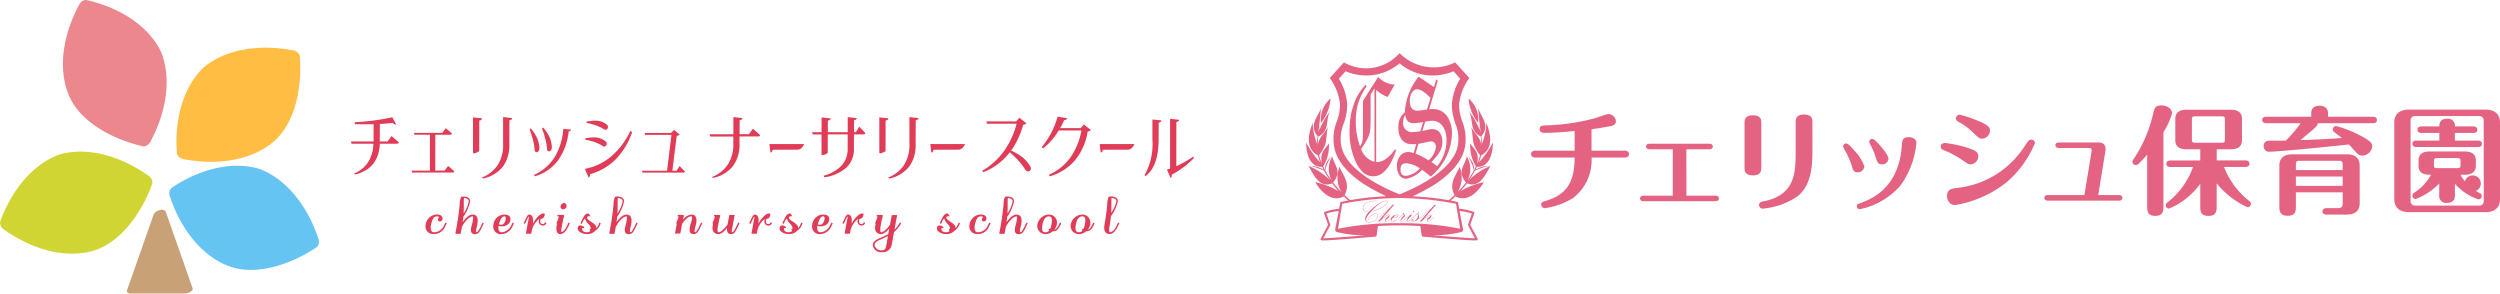 <svg xmlns="http://www.w3.org/2000/svg" width="258.4" height="30.34"><g id="logo" transform="translate(-100 -31.999)"><g id="logo-2" data-name="logo" transform="translate(100 31.999)"><path id="パス_7" data-name="パス 7" d="M21.4,5.289a.315.315,0,0,0-.012-.035C19.959,2.41,16.784.687,13.758.011c-.331-.074-.637.217-.782.484-1.493,2.757-2.3,6.331-1.081,9.311,1.187,2.9,4.77,4.665,7.669,5.311.329.074.637-.217.781-.484,1.494-2.756,2.3-6.33,1.079-9.311a.289.289,0,0,0-.021-.035" transform="translate(-4.796 0)" fill="#ec878d"/><path id="パス_8" data-name="パス 8" d="M6.215,27.508a.243.243,0,0,0-.036.006c-3,1.07-5.106,4.007-6.151,6.926a.8.8,0,0,0,.384.836c2.55,1.824,6,3.066,9.1,2.228,3.03-.817,5.223-4.154,6.224-6.95a.8.8,0,0,0-.383-.835c-2.55-1.825-6-3.065-9.1-2.227a.209.209,0,0,0-.036.016" transform="translate(0 -11.552)" fill="#d0d534"/><path id="パス_9" data-name="パス 9" d="M34.495,10.609a.188.188,0,0,0-.029.02c-2.287,2.218-2.986,5.762-2.727,8.853.028.336.4.542.7.6,3.075.6,6.726.3,9.209-1.747,2.418-2,3.031-5.943,2.783-8.9-.028-.337-.4-.544-.7-.6-3.076-.6-6.727-.306-9.209,1.745a.219.219,0,0,0-.026.031" transform="translate(-13.446 -3.63)" fill="#ffbd43"/><path id="パス_10" data-name="パス 10" d="M39.742,30.1a.169.169,0,0,0-.034-.017c-3.052-.911-6.485.214-9.054,1.951a.8.8,0,0,0-.184.9c.978,2.979,3.023,6.017,6.025,7.178,2.927,1.132,6.667-.263,9.128-1.926a.8.8,0,0,0,.185-.9c-.98-2.979-3.025-6.017-6.027-7.178a.165.165,0,0,0-.039-.008" transform="translate(-12.904 -12.626)" fill="#65c4f2"/><path id="パス_11" data-name="パス 11" d="M29.563,45.748q-1.374-3.917-2.751-7.836c-.181-.519-1.134-.145-1.268.237l-2.751,7.836a.183.183,0,0,0,.044.213c.04.071.149.12.357.12h5.5c.239,0,1.011-.165.868-.57" transform="translate(-9.665 -15.978)" fill="#c8a176"/><path id="パス_12" data-name="パス 12" d="M67.645,23.363c-.109-.094-.212-.18-.3-.256l-.139-.114,0,0-.416.56h-.8l.008-1.812c.463-.025.907-.062,1.317-.111a.517.517,0,0,0,.222.15.3.3,0,0,0,.15.007h0l-.4-.741v0h0a22.76,22.76,0,0,1-3.869.511h0l-.017.2v0h0c.4.012.783.018,1.151.018.272,0,.541,0,.8-.01v1.788H63.015l.063.231v0h2.257a3.744,3.744,0,0,1-.546,1.9,3.147,3.147,0,0,1-1.45,1.175h0l.088.1v0h0A3.28,3.28,0,0,0,65.3,25.881a3.475,3.475,0,0,0,.687-2.1h1.766a.262.262,0,0,0,.139-.031.181.181,0,0,0,.075-.1v0h0c-.1-.092-.2-.187-.321-.291m-3.586-1.6-.2,0,.2,0" transform="translate(-26.738 -8.928)" fill="#e03b57"/><path id="パス_13" data-name="パス 13" d="M78.045,27.228c-.1-.086-.183-.158-.256-.216s-.113-.089-.117-.094l0,0-.354.473h-.973l.008-3.706H77.9a.217.217,0,0,0,.116-.028.2.2,0,0,0,.067-.076v0h0c-.082-.081-.172-.163-.276-.252l-.259-.216c-.081-.065-.114-.093-.119-.1l0,0-.353.481H74.136l.056.194h1.6v3.706H73.9l.049.2v0h4.185a.224.224,0,0,0,.123-.028.139.139,0,0,0,.06-.085h0c-.078-.072-.171-.158-.271-.248" transform="translate(-31.356 -9.762)" fill="#e03b57"/><path id="パス_14" data-name="パス 14" d="M88.712,21.015v2.81a3.837,3.837,0,0,1-.539,2.119,3.5,3.5,0,0,1-1.653,1.324h0l.089.105h0a3.54,3.54,0,0,0,2.064-1.215,3.726,3.726,0,0,0,.682-2.341l.008-2.475a.412.412,0,0,0,.22-.083.22.22,0,0,0,.072-.139v0l-.939-.1Z" transform="translate(-36.71 -8.917)" fill="#e03b57"/><path id="パス_15" data-name="パス 15" d="M85.863,21.172l-.938-.1h0V24.7a.083.083,0,0,0,.04.075s.01,0,.016.005a.1.1,0,0,0,.043.014,1.386,1.386,0,0,0,.542-.229l.008-3.167a.412.412,0,0,0,.219-.083.206.206,0,0,0,.071-.139Zm-.93,3.542a.083.083,0,0,0,.027.054.081.081,0,0,1-.027-.054m.063.064a.182.182,0,0,0,.063,0,.342.342,0,0,1-.037.006c-.011,0-.017-.006-.026-.008m.429-.144-.061.033.061-.033m-.183.09a1.035,1.035,0,0,1-.133.048.927.927,0,0,0,.133-.048" transform="translate(-36.034 -8.94)" fill="#e03b57"/><path id="パス_16" data-name="パス 16" d="M98.889,23.119v0a6.469,6.469,0,0,1-.91,2.958,4.834,4.834,0,0,1-2.131,1.813l0,0,.12.136h0A4.621,4.621,0,0,0,98.338,26.4a6.267,6.267,0,0,0,1.105-3,.343.343,0,0,0,.185-.075.206.206,0,0,0,.06-.115v0l-.8-.086Z" transform="translate(-40.668 -9.809)" fill="#e03b57"/><path id="パス_17" data-name="パス 17" d="M95.7,25.471c.009.006.017,0,.025.01a.171.171,0,0,0,.059.023c.006,0,.012.006.017.006a.134.134,0,0,0,.043-.006.326.326,0,0,0,.21-.195.89.89,0,0,0,.036-.406,3.381,3.381,0,0,0-.212-.83,4.085,4.085,0,0,0-.686-1.035l0,0-.112.1h0v0a9.7,9.7,0,0,1,.385,1.226,5.111,5.111,0,0,1,.142.928.285.285,0,0,0,.1.182" transform="translate(-40.345 -9.774)" fill="#e03b57"/><path id="パス_18" data-name="パス 18" d="M97.693,24.224a5.213,5.213,0,0,1,.142.927.275.275,0,0,0,.1.182c.012.009.024.008.035.014a.183.183,0,0,0,.044.017s.009,0,.012,0a.1.1,0,0,0,.048-.012.292.292,0,0,0,.214-.187.928.928,0,0,0,.031-.406,3.258,3.258,0,0,0-.212-.83A4.1,4.1,0,0,0,97.43,22.9l0,0-.119.1,0,0v0a9.731,9.731,0,0,1,.386,1.226" transform="translate(-41.289 -9.716)" fill="#e03b57"/><path id="パス_19" data-name="パス 19" d="M106.428,22.214a3.08,3.08,0,0,1,.711.37.324.324,0,0,0,.094.019h.005a.124.124,0,0,0,.016,0,.227.227,0,0,0,.072-.012.262.262,0,0,0,.14-.116.317.317,0,0,0,.023-.281.547.547,0,0,0-.26-.241,1.909,1.909,0,0,0-.708-.272c-.029-.005-.07,0-.1-.008-.052-.006-.1-.012-.163-.013-.024,0-.04,0-.064,0s-.084.006-.124.007-.085,0-.129.007c-.078.005-.157.012-.243.022l-.07.01c-.1.014-.2.025-.317.045h0l-.024.144v0h0a6.814,6.814,0,0,1,1.143.314m-.238-.549h0" transform="translate(-44.673 -9.19)" fill="#e03b57"/><path id="パス_20" data-name="パス 20" d="M109.714,23.485v0a8.03,8.03,0,0,1-2,2.657A5.911,5.911,0,0,1,105,27.419h0l.4.915,0,0,0,0a.337.337,0,0,0,.1-.131.434.434,0,0,0,.024-.231,6.031,6.031,0,0,0,2.651-1.526,7.492,7.492,0,0,0,1.714-2.816h0l-.175-.143Z" transform="translate(-44.55 -9.965)" fill="#e03b57"/><path id="パス_21" data-name="パス 21" d="M106.21,25.219a3.1,3.1,0,0,1,.712.37.338.338,0,0,0,.094.02h0c.005,0,.011,0,.016,0a.233.233,0,0,0,.073-.012.264.264,0,0,0,.139-.116.316.316,0,0,0,.023-.282.547.547,0,0,0-.26-.241,1.922,1.922,0,0,0-.708-.271c-.029-.006-.07,0-.1-.009-.051-.005-.1-.011-.163-.012-.023,0-.04-.005-.064-.005s-.084.006-.124.007l-.129.007c-.078.006-.157.012-.243.023-.022,0-.047.006-.069.01-.1.013-.2.025-.318.045h0l-.024.143v0h0a6.782,6.782,0,0,1,1.143.314m-.238-.549h0" transform="translate(-44.58 -10.465)" fill="#e03b57"/><path id="パス_22" data-name="パス 22" d="M119.245,27.151l-.086-.083-.016-.015,0,0-.306.481H118.4l.455-3.606h.006a.6.6,0,0,0,.189-.055.451.451,0,0,0,.112-.071l0,0-.584-.489,0,0-.314.315h-2.732l.055.2v0h2.72l-.454,3.707H115.26l.057.192v0h4.232a.193.193,0,0,0,.1-.025.12.12,0,0,0,.056-.082c-.067-.072-.143-.15-.24-.248-.075-.077-.149-.149-.224-.22" transform="translate(-48.906 -9.89)" fill="#e03b57"/><path id="パス_23" data-name="パス 23" d="M132.314,22.6c-.108-.092-.211-.178-.3-.255s-.133-.109-.137-.114l0,0-.417.56H130.5l.008-1.45a.416.416,0,0,0,.219-.083.214.214,0,0,0,.071-.139v0l-.938-.1h0v1.778H127.4l.063.231v0h2.391v.737a3.834,3.834,0,0,1-.541,2.118,3.49,3.49,0,0,1-1.652,1.324l0,0,.087.1,0,0h0a3.541,3.541,0,0,0,2.064-1.216,3.725,3.725,0,0,0,.683-2.341v-.729h1.924a.273.273,0,0,0,.139-.031.187.187,0,0,0,.075-.1h0l0,0c-.094-.089-.2-.184-.321-.291" transform="translate(-54.058 -8.917)" fill="#e03b57"/><path id="パス_24" data-name="パス 24" d="M138.255,26.74v0h0a.216.216,0,0,0,.14-.071.432.432,0,0,0,.082-.219l2.569-.008c.288,0,.524-.2.7-.576l0,0h-3.6Z" transform="translate(-58.62 -10.974)" fill="#e03b57"/><path id="パス_25" data-name="パス 25" d="M150.784,22.124l-.118-.11,0,0-.337.56h-.194v-1.23a.412.412,0,0,0,.219-.083.212.212,0,0,0,.071-.139v0l-.939-.1h0v1.557h-2.055v-1.2a.4.4,0,0,0,.219-.083.212.212,0,0,0,.072-.139v0l-.938-.1h0v1.526H145.8l.064.231v0h.912v2.058a.092.092,0,0,0,.025.07s.012,0,.015.005a.092.092,0,0,0,.015,0,.1.1,0,0,0,.044.014,1.385,1.385,0,0,0,.543-.228l.007-1.924h2.055V24.3a2.5,2.5,0,0,1-.624,1.724,3.927,3.927,0,0,1-1.874,1.056h0l.1.161h0a4.3,4.3,0,0,0,2.287-1.021,2.624,2.624,0,0,0,.758-1.962V22.805h1a.187.187,0,0,0,.115-.032.155.155,0,0,0,.059-.1c-.077-.087-.164-.182-.267-.291s-.176-.187-.244-.26m-3.978,2.806a.087.087,0,0,1-.017-.05.077.077,0,0,0,.026.052s-.007,0-.009,0m.048.014a.188.188,0,0,0,.055,0,.209.209,0,0,1-.055,0m.2-.039a.635.635,0,0,1-.065.023.689.689,0,0,0,.065-.023" transform="translate(-61.865 -8.917)" fill="#e03b57"/><path id="パス_26" data-name="パス 26" d="M158.813,21.172l-.938-.1h0V24.7a.083.083,0,0,0,.04.076.105.105,0,0,0,.016,0,.093.093,0,0,0,.043.014,1.393,1.393,0,0,0,.543-.228l.008-3.167a.411.411,0,0,0,.219-.083.215.215,0,0,0,.071-.139Zm-.929,3.542a.077.077,0,0,0,.026.053.075.075,0,0,1-.026-.053m.062.064a.166.166,0,0,0,.062,0c-.012,0-.026.005-.036.005s-.017-.006-.026-.008m.431-.143-.063.032.063-.032m-.185.09a.994.994,0,0,1-.133.048.993.993,0,0,0,.133-.048" transform="translate(-66.987 -8.94)" fill="#e03b57"/><path id="パス_27" data-name="パス 27" d="M161.664,21.015v2.81a3.837,3.837,0,0,1-.541,2.119,3.5,3.5,0,0,1-1.652,1.324h0l.088.105h0a3.542,3.542,0,0,0,2.064-1.215,3.727,3.727,0,0,0,.683-2.341l.007-2.475a.414.414,0,0,0,.221-.083.217.217,0,0,0,.071-.139v0l-.938-.1Z" transform="translate(-67.665 -8.917)" fill="#e03b57"/><path id="パス_28" data-name="パス 28" d="M167.14,26.74v0h0a.215.215,0,0,0,.14-.071.412.412,0,0,0,.082-.219l2.569-.008c.288,0,.525-.2.7-.576l0,0h-3.6Z" transform="translate(-70.877 -10.974)" fill="#e03b57"/><path id="パス_29" data-name="パス 29" d="M180.548,25.25a5.7,5.7,0,0,0-1.209-.714,8.417,8.417,0,0,0,1.241-2.67.654.654,0,0,0,.215-.063.55.55,0,0,0,.13-.088l0,0-.741-.576,0,0-.322.379h-3.086l.064.239v0h3.065a8.588,8.588,0,0,1-1.328,2.861,7.336,7.336,0,0,1-2.225,2h0l.1.159v0h0a6.535,6.535,0,0,0,2.753-2.067,11.808,11.808,0,0,1,.972.949,5.476,5.476,0,0,1,.629.866.531.531,0,0,0,.217.143.3.3,0,0,0,.2-.009.311.311,0,0,0,.159-.258.65.65,0,0,0-.166-.391,3.778,3.778,0,0,0-.669-.763" transform="translate(-74.828 -8.968)" fill="#e03b57"/><path id="パス_30" data-name="パス 30" d="M191.375,21.749l-.322.379h-2.126a7.873,7.873,0,0,0,.413-.828.4.4,0,0,0,.225-.075.337.337,0,0,0,.092-.123v0l-.986-.166h0v0a8.557,8.557,0,0,1-1.651,3.16l0,0,.159.12h0a7.1,7.1,0,0,0,1.6-1.848h2.348a6.974,6.974,0,0,1-1.167,2.833,5.388,5.388,0,0,1-2.2,1.747h0l.1.16v0h0a5.475,5.475,0,0,0,2.614-1.67,6.179,6.179,0,0,0,1.3-2.962.627.627,0,0,0,.215-.063.576.576,0,0,0,.131-.087l0,0-.742-.576Z" transform="translate(-79.353 -8.881)" fill="#e03b57"/><path id="パス_31" data-name="パス 31" d="M197.554,26.74v0h0a.216.216,0,0,0,.14-.071.433.433,0,0,0,.082-.219l2.569-.008c.288,0,.524-.2.7-.576l0,0h-3.6Z" transform="translate(-83.782 -10.974)" fill="#e03b57"/><path id="パス_32" data-name="パス 32" d="M212.295,25.4l-.049-.17,0,0a10.254,10.254,0,0,1-1.765,1l.008-4.57a.413.413,0,0,0,.219-.083.22.22,0,0,0,.071-.139v0l-.939-.1h0v5.144l-.321.1h0l.363.868,0,0,0,0a.407.407,0,0,0,.1-.111.3.3,0,0,0,.016-.22,9.331,9.331,0,0,0,2.3-1.721Z" transform="translate(-88.899 -9.055)" fill="#e03b57"/><path id="パス_33" data-name="パス 33" d="M206.308,21.453v2.086a6.547,6.547,0,0,1-.81,3.663v0l.088.1,0,0,0,0c.9-.642,1.356-1.912,1.363-3.776l.007-1.752a.41.41,0,0,0,.219-.083.212.212,0,0,0,.071-.139v0l-.938-.1Z" transform="translate(-87.195 -9.103)" fill="#e03b57"/><path id="パス_34" data-name="パス 34" d="M78.48,39.355a.032.032,0,0,0-.021,0,.025.025,0,0,0-.016.014l-.148.293a1.135,1.135,0,0,1-1.042.69c-.292,0-.324-.33-.324-.472a1.564,1.564,0,0,1,.047-.355c.134-.541.261-.815.584-.815a.346.346,0,0,1,.264.078.3.3,0,0,0-.142.238.209.209,0,0,0,.2.214A.289.289,0,0,0,78.149,39a.284.284,0,0,0,.007-.075c0-.1-.043-.412-.594-.412a1.211,1.211,0,0,0-1.144.991.718.718,0,0,0-.025.2.793.793,0,0,0,.861.83,1.249,1.249,0,0,0,1.183-.807l.131-.268.012-.024a.025.025,0,0,0-.011-.033Z" transform="translate(-32.415 -16.343)" fill="#e03b57"/><path id="パス_35" data-name="パス 35" d="M84.593,37.977a.03.03,0,0,0-.021,0,.028.028,0,0,0-.016.014l-.177.369a2.1,2.1,0,0,1-.324.557.194.194,0,0,1-.1.044c-.02,0-.064,0-.064-.131a1.969,1.969,0,0,1,.083-.44l.012-.045a2.528,2.528,0,0,0,.078-.573c0-.418-.18-.63-.535-.63-.3,0-.656.279-1.018.786.023-.165.042-.34.06-.541a4.216,4.216,0,0,0,.716-1.627c-.006-.474-.641-.487-.648-.487s-.269.007-.3.062a2.209,2.209,0,0,0-.139.784c-.048.483-.121,1.213-.3,2.2l-.142.778a.027.027,0,0,0,.025.031h.5a.027.027,0,0,0,.026-.021l.13-.718c.575-.978.983-1.055,1.094-1.055.014,0,.056,0,.056.155a3.421,3.421,0,0,1-.158.821,1.68,1.68,0,0,0-.066.425c0,.375.227.431.363.431a.62.62,0,0,0,.433-.139,2.338,2.338,0,0,0,.344-.585l.181-.374a.027.027,0,0,0-.01-.033Zm-1.987-.94c.021-.322.021-.6.021-.831V35.77a1.176,1.176,0,0,1,.033-.347c.115.012.485.1.485.334a3.429,3.429,0,0,1-.539,1.28" transform="translate(-34.689 -14.965)" fill="#e03b57"/><path id="パス_36" data-name="パス 36" d="M90.593,39.355a.032.032,0,0,0-.021,0,.027.027,0,0,0-.016.014l-.147.293a1.193,1.193,0,0,1-.954.69c-.242,0-.364-.149-.364-.442a1.19,1.19,0,0,1,.023-.219.926.926,0,0,0,.3.047c.732,0,.926-.481.926-.736,0-.305-.221-.48-.606-.48a1.146,1.146,0,0,0-1.144.972.941.941,0,0,0-.031.256.772.772,0,0,0,.867.792,1.3,1.3,0,0,0,1.124-.807l.131-.268.011-.024a.025.025,0,0,0-.01-.033Zm-.86-.649c.03,0,.122,0,.122.242,0,.182-.163.627-.465.627a.739.739,0,0,1-.242-.04c.194-.731.4-.83.585-.83" transform="translate(-37.577 -16.343)" fill="#e03b57"/><path id="パス_37" data-name="パス 37" d="M96.265,39.241a.024.024,0,0,0-.021,0,.022.022,0,0,0-.016.013l-.007.014a.254.254,0,0,1-.265.146c-.127,0-.223-.126-.223-.293a.541.541,0,0,1,.056-.235c.257-.025.38-.168.412-.481v-.012a.041.041,0,0,0,0-.011c-.019-.043-.109-.059-.166-.059a.682.682,0,0,0-.293.118,2.6,2.6,0,0,0-.768.946,2.723,2.723,0,0,0,.016-.29c0-.439-.133-.661-.394-.661-.156,0-.24.18-.425.574-.041.089-.089.188-.143.3a.026.026,0,0,0,.012.034l.089.05a.032.032,0,0,0,.02,0,.031.031,0,0,0,.016-.013c.077-.155.136-.28.184-.38.132-.276.17-.351.215-.363a.189.189,0,0,1,0,.021,2.5,2.5,0,0,1-.057.355c-.014.072-.029.147-.043.22l-.207,1.152a.029.029,0,0,0,.006.021.025.025,0,0,0,.02.01h.5a.028.028,0,0,0,.026-.022l.058-.332a2.173,2.173,0,0,1,.765-1.184.667.667,0,0,0-.045.247.408.408,0,0,0,.375.443.368.368,0,0,0,.4-.232l.006-.013a.026.026,0,0,0-.009-.034Z" transform="translate(-39.895 -16.26)" fill="#e03b57"/><path id="パス_38" data-name="パス 38" d="M101.182,39.381a.042.042,0,0,0-.021,0,.025.025,0,0,0-.016.014l-.177.368c-.226.473-.458.577-.528.577-.027,0-.051,0-.051-.086a3.386,3.386,0,0,1,.077-.507,10.167,10.167,0,0,1,.237-1.069v-.013c0-.048-.046-.083-.109-.083h-.557a.026.026,0,0,0-.026.023l-.011.1a.023.023,0,0,0,.006.02.025.025,0,0,0,.019.009h.134a3.165,3.165,0,0,1-.252.672l-.006.012a.026.026,0,0,0,.011.035l.054.028-.048.238a1.7,1.7,0,0,0-.024.258c0,.373.138.587.381.587.314,0,.584-.239.828-.731l.178-.367a.025.025,0,0,0-.01-.034Z" transform="translate(-42.387 -16.37)" fill="#e03b57"/><path id="パス_39" data-name="パス 39" d="M100.91,37.11a.381.381,0,0,0,.357-.375.271.271,0,0,0-.275-.274.383.383,0,0,0-.357.368.277.277,0,0,0,.275.28" transform="translate(-42.701 -15.471)" fill="#e03b57"/><path id="パス_40" data-name="パス 40" d="M105.993,39.272a.032.032,0,0,0-.02,0,.024.024,0,0,0-.016.014l-.012.026c-.02.04-.038.081-.056.12a1.537,1.537,0,0,1-.245.421c0-.013,0-.026,0-.039,0-.272-.3-.475-.568-.654-.2-.136-.391-.264-.391-.386,0-.04,0-.162.234-.162H105a.025.025,0,0,0,.026-.026.026.026,0,0,0-.01-.021l-.168-.231a.026.026,0,0,0-.021-.01h-.013c-.339,0-.475.291-.773.931l-.026.056a.026.026,0,0,0,.011.033l.088.05a.031.031,0,0,0,.02,0,.027.027,0,0,0,.016-.013c.017-.035.035-.073.053-.113.074-.159.172-.373.276-.414a1.149,1.149,0,0,0,.317.526.832.832,0,0,1,.276.494V39.9l-.021,0a.1.1,0,0,0-.1.106.109.109,0,0,0,.078.1c-.041.078-.132.157-.4.157-.395,0-.454-.234-.454-.373,0-.074.02-.074.028-.074a.2.2,0,0,1,.054.014.222.222,0,0,0,.076.017.053.053,0,0,0,.056-.044V39.78c0-.094-.231-.219-.4-.219-.083,0-.275.032-.275.331s.5.562.919.562a1.116,1.116,0,0,0,.911-.354,1.209,1.209,0,0,0,.5-.635l.041-.086.012-.024a.025.025,0,0,0-.011-.033Z" transform="translate(-44.006 -16.26)" fill="#e03b57"/><path id="パス_41" data-name="パス 41" d="M112.215,37.977a.028.028,0,0,0-.021,0,.029.029,0,0,0-.016.014l-.177.369a2.162,2.162,0,0,1-.323.557.192.192,0,0,1-.1.044c-.019,0-.063,0-.063-.131a1.963,1.963,0,0,1,.079-.431c.006-.021.011-.039.014-.054a2.509,2.509,0,0,0,.078-.573c0-.418-.181-.63-.535-.63-.3,0-.655.279-1.017.786.023-.165.043-.34.06-.541a4.21,4.21,0,0,0,.717-1.627c-.006-.474-.641-.487-.648-.487s-.272.007-.3.062a2.191,2.191,0,0,0-.14.784c-.048.483-.12,1.213-.3,2.2l-.142.778a.026.026,0,0,0,.006.021.027.027,0,0,0,.02.01h.5a.027.027,0,0,0,.026-.021l.129-.718c.575-.978.983-1.055,1.094-1.055.016,0,.057,0,.057.155a3.491,3.491,0,0,1-.158.821,1.629,1.629,0,0,0-.067.425c0,.375.228.431.364.431a.62.62,0,0,0,.433-.139,2.335,2.335,0,0,0,.345-.585l.181-.374a.026.026,0,0,0-.01-.033Zm-1.986-.94c.021-.322.021-.6.021-.831V35.77a1.2,1.2,0,0,1,.032-.347c.115.012.484.1.484.334a3.422,3.422,0,0,1-.538,1.28" transform="translate(-46.41 -14.965)" fill="#e03b57"/><path id="パス_42" data-name="パス 42" d="M123.922,39.354a.042.042,0,0,0-.021,0,.025.025,0,0,0-.016.014l-.178.368a2.683,2.683,0,0,1-.317.557.189.189,0,0,1-.1.045c-.016,0-.063,0-.063-.137a1.893,1.893,0,0,1,.082-.432l.012-.041a2.363,2.363,0,0,0,.1-.618c0-.392-.186-.592-.553-.592a1.274,1.274,0,0,0-.852.555c.037-.17.069-.286.108-.423v-.013c0-.048-.046-.083-.109-.083h-.5a.026.026,0,0,0-.026.023l-.011.1a.025.025,0,0,0,.006.02.026.026,0,0,0,.02.009h.074a3.18,3.18,0,0,1-.252.672l-.006.012a.026.026,0,0,0,.011.035l.055.029-.181,1a.027.027,0,0,0,.006.021.029.029,0,0,0,.02.009h.5a.026.026,0,0,0,.025-.021l.177-.978c.491-.725.839-.782.934-.782.049,0,.1.018.1.155a2.348,2.348,0,0,1-.138.593c-.031.1-.058.183-.068.237a2.394,2.394,0,0,0-.053.422c0,.286.134.425.41.425a.47.47,0,0,0,.367-.139,2.407,2.407,0,0,0,.36-.6l.172-.355a.025.025,0,0,0-.01-.034Z" transform="translate(-51.433 -16.343)" fill="#e03b57"/><path id="パス_43" data-name="パス 43" d="M130.607,39.381a.042.042,0,0,0-.021,0,.025.025,0,0,0-.016.014l-.178.368c-.089.184-.3.614-.4.614-.036,0-.075-.009-.075-.117a2.4,2.4,0,0,1,.056-.376l.026-.136.208-1.134a.027.027,0,0,0-.006-.022.03.03,0,0,0-.02-.009h-.5a.026.026,0,0,0-.026.026v.009c-.011.066-.048.271-.177.953-.428.638-.787.807-.916.807-.031,0-.123,0-.123-.242a2.393,2.393,0,0,1,.056-.428c.009-.043.016-.082.021-.109a7.054,7.054,0,0,1,.191-.864l.016-.056v-.013c0-.048-.045-.083-.109-.083h-.5a.026.026,0,0,0-.026.023l-.012.1a.025.025,0,0,0,.006.02.027.027,0,0,0,.02.009h.075a3.139,3.139,0,0,1-.253.672l-.006.012a.026.026,0,0,0,.012.035l.054.028-.019.093a1.542,1.542,0,0,0-.036.324.586.586,0,0,0,.63.667c.182,0,.5-.163.861-.614,0,.034,0,.068,0,.1,0,.423.211.512.387.512.354,0,.436-.142.728-.743l.159-.33.013-.024a.027.027,0,0,0-.01-.035Z" transform="translate(-54.279 -16.37)" fill="#e03b57"/><path id="パス_44" data-name="パス 44" d="M136.765,39.241a.025.025,0,0,0-.021,0,.025.025,0,0,0-.016.013l-.007.014c-.017.04-.062.147-.266.147-.127,0-.223-.126-.223-.293a.52.52,0,0,1,.056-.235c.257-.025.381-.168.412-.481v-.012a.028.028,0,0,0,0-.012c-.02-.042-.112-.058-.165-.058a.681.681,0,0,0-.294.118,2.6,2.6,0,0,0-.768.946,2.727,2.727,0,0,0,.016-.29c0-.439-.132-.661-.393-.661-.156,0-.24.18-.425.574-.041.089-.089.188-.143.3a.026.026,0,0,0,.011.034l.088.05a.026.026,0,0,0,.036-.011c.077-.157.138-.283.186-.383.132-.275.168-.348.214-.36a.1.1,0,0,1,0,.021,2.519,2.519,0,0,1-.058.355c-.014.072-.029.147-.043.22l-.208,1.152a.027.027,0,0,0,.026.031h.5a.026.026,0,0,0,.025-.022l.058-.332a2.176,2.176,0,0,1,.764-1.184.668.668,0,0,0-.045.247.409.409,0,0,0,.375.443.367.367,0,0,0,.4-.232l.006-.013a.026.026,0,0,0-.01-.034Z" transform="translate(-57.08 -16.26)" fill="#e03b57"/><path id="パス_45" data-name="パス 45" d="M142.237,39.272a.032.032,0,0,0-.021,0,.025.025,0,0,0-.016.014l-.012.026c-.02.04-.037.079-.055.117a1.575,1.575,0,0,1-.246.424c0-.013,0-.025,0-.039,0-.272-.3-.475-.568-.654-.2-.136-.392-.264-.392-.386,0-.04,0-.162.235-.162h.078a.026.026,0,0,0,.026-.026.028.028,0,0,0-.01-.021l-.168-.231a.028.028,0,0,0-.021-.01h-.012c-.339,0-.474.291-.773.929l-.027.058a.025.025,0,0,0,.011.033l.089.05a.032.032,0,0,0,.02,0,.024.024,0,0,0,.016-.013c.017-.033.033-.07.051-.108.074-.162.173-.378.278-.419a1.148,1.148,0,0,0,.317.526.829.829,0,0,1,.276.494V39.9l-.022,0a.1.1,0,0,0-.1.106.108.108,0,0,0,.079.1c-.041.078-.132.157-.4.157-.395,0-.454-.234-.454-.373,0-.074.02-.074.028-.074a.2.2,0,0,1,.054.014.215.215,0,0,0,.076.017.053.053,0,0,0,.056-.044V39.78c0-.094-.23-.219-.4-.219-.082,0-.274.032-.274.331s.5.562.919.562a1.12,1.12,0,0,0,.911-.354,1.24,1.24,0,0,0,.5-.641l.037-.079.012-.024a.026.026,0,0,0-.01-.034Z" transform="translate(-59.384 -16.26)" fill="#e03b57"/><path id="パス_46" data-name="パス 46" d="M147.831,39.354a.042.042,0,0,0-.021,0,.026.026,0,0,0-.016.014l-.148.292a1.19,1.19,0,0,1-.953.69c-.242,0-.365-.149-.365-.442a1.248,1.248,0,0,1,.024-.219.937.937,0,0,0,.3.047c.732,0,.926-.481.926-.736,0-.305-.221-.48-.606-.48a1.147,1.147,0,0,0-1.144.971.945.945,0,0,0-.031.257.772.772,0,0,0,.866.792,1.3,1.3,0,0,0,1.125-.807l.13-.267.013-.024a.027.027,0,0,0-.011-.035Zm-.859-.648c.031,0,.123,0,.123.242,0,.182-.164.627-.466.627a.719.719,0,0,1-.241-.04c.195-.731.4-.83.585-.83" transform="translate(-61.864 -16.343)" fill="#e03b57"/><path id="パス_47" data-name="パス 47" d="M153.5,39.241a.022.022,0,0,0-.021,0,.026.026,0,0,0-.016.013l-.006.014c-.017.04-.062.147-.267.147-.127,0-.223-.126-.223-.293a.528.528,0,0,1,.056-.235c.257-.025.38-.168.412-.481v-.012a.028.028,0,0,0,0-.012c-.02-.042-.112-.058-.165-.058a.7.7,0,0,0-.295.118,2.619,2.619,0,0,0-.767.945,2.771,2.771,0,0,0,.015-.289c0-.439-.131-.661-.392-.661-.157,0-.241.178-.424.571-.042.089-.089.191-.144.3a.026.026,0,0,0,.01.034l.089.05a.03.03,0,0,0,.02,0,.029.029,0,0,0,.015-.013c.075-.153.135-.276.182-.375.135-.282.172-.356.218-.368,0,0,0,.012,0,.021a2.4,2.4,0,0,1-.057.348c-.015.073-.031.15-.044.227l-.207,1.152a.027.027,0,0,0,.025.031h.5a.026.026,0,0,0,.025-.022l.059-.332a2.173,2.173,0,0,1,.765-1.184.664.664,0,0,0-.046.247.409.409,0,0,0,.375.443.369.369,0,0,0,.4-.232l.006-.013a.026.026,0,0,0-.01-.034Z" transform="translate(-64.183 -16.26)" fill="#e03b57"/><path id="パス_48" data-name="パス 48" d="M159.525,39.381a.028.028,0,0,0-.02,0,.025.025,0,0,0-.015.014l-.012.024a2.955,2.955,0,0,1-.53.689l.064-.359c.163-.886.188-1.021.207-1.113v-.013a.026.026,0,0,0-.026-.026h-.5a.026.026,0,0,0-.025.021l-.182.979c-.391.573-.755.781-.9.781-.092,0-.111-.138-.111-.254a2.873,2.873,0,0,1,.057-.477l.009-.048a7,7,0,0,1,.19-.864l.016-.056v-.013c0-.048-.046-.083-.109-.083h-.5a.026.026,0,0,0-.026.023l-.012.1a.025.025,0,0,0,.006.02.026.026,0,0,0,.019.009h.075a3.207,3.207,0,0,1-.252.672l-.006.012a.026.026,0,0,0,.012.035l.054.028-.02.093a1.731,1.731,0,0,0-.036.336.578.578,0,0,0,.63.655c.174,0,.478-.152.831-.572l-.109.579a6.409,6.409,0,0,1-.708.341c-.5.215-.888.384-.888.81a.863.863,0,0,0,.938.71.921.921,0,0,0,1.009-.731l.247-1.348a3.111,3.111,0,0,0,.716-.862l.012-.024a.026.026,0,0,0-.011-.035Zm-1.877,2.862a.689.689,0,0,1-.756-.522c0-.324.328-.467.783-.667.181-.079.386-.169.6-.282l-.192,1.056c-.075.414-.315.414-.43.414" transform="translate(-66.495 -16.37)" fill="#e03b57"/><path id="パス_49" data-name="パス 49" d="M170.5,39.271a.043.043,0,0,0-.021,0,.025.025,0,0,0-.016.014l-.013.025-.052.114a1.57,1.57,0,0,1-.249.429q0-.02,0-.04c0-.272-.3-.475-.566-.654-.2-.136-.392-.264-.392-.386,0-.04,0-.162.234-.162h.078a.026.026,0,0,0,.026-.026.027.027,0,0,0-.01-.021l-.168-.231a.027.027,0,0,0-.021-.01h-.012c-.339,0-.476.294-.775.937l-.023.05a.026.026,0,0,0,.011.034l.088.05a.031.031,0,0,0,.02,0,.026.026,0,0,0,.016-.013c.017-.035.035-.073.054-.113.073-.159.172-.373.275-.414a1.154,1.154,0,0,0,.317.526.83.83,0,0,1,.276.495V39.9h-.021a.1.1,0,0,0-.1.106.109.109,0,0,0,.078.1c-.04.078-.131.157-.4.157-.394,0-.453-.234-.453-.373,0-.074.019-.074.027-.074a.207.207,0,0,1,.054.014.219.219,0,0,0,.077.017.052.052,0,0,0,.055-.044V39.78c0-.094-.231-.219-.405-.219-.082,0-.274.032-.274.331s.5.562.919.562a1.119,1.119,0,0,0,.912-.355,1.236,1.236,0,0,0,.5-.64l.037-.079.013-.024a.027.027,0,0,0-.01-.035Z" transform="translate(-71.378 -16.26)" fill="#e03b57"/><path id="パス_50" data-name="パス 50" d="M176.13,39.354a.041.041,0,0,0-.021,0,.025.025,0,0,0-.016.014l-.148.293a1.134,1.134,0,0,1-1.042.69c-.292,0-.324-.33-.324-.472a1.629,1.629,0,0,1,.047-.355c.131-.528.262-.815.584-.815a.345.345,0,0,1,.264.078.3.3,0,0,0-.142.238.209.209,0,0,0,.2.214A.292.292,0,0,0,175.8,39a.332.332,0,0,0,.006-.074c0-.1-.043-.412-.594-.412a1.212,1.212,0,0,0-1.144.991.8.8,0,0,0-.024.2.792.792,0,0,0,.861.83,1.25,1.25,0,0,0,1.184-.807l.13-.267.012-.024a.026.026,0,0,0-.01-.035Z" transform="translate(-73.849 -16.343)" fill="#e03b57"/><path id="パス_51" data-name="パス 51" d="M182.242,37.977a.03.03,0,0,0-.021,0,.026.026,0,0,0-.016.014l-.177.369a2.087,2.087,0,0,1-.325.557.19.19,0,0,1-.1.044c-.019,0-.063,0-.063-.131a1.937,1.937,0,0,1,.083-.44l.012-.045a2.532,2.532,0,0,0,.078-.573c0-.418-.18-.63-.535-.63-.3,0-.656.279-1.018.786.023-.165.043-.34.06-.541a4.21,4.21,0,0,0,.717-1.627c-.006-.474-.641-.487-.648-.487s-.27.007-.3.062a2.195,2.195,0,0,0-.139.784c-.048.483-.121,1.213-.3,2.2l-.142.778a.031.031,0,0,0,.006.021.028.028,0,0,0,.02.01h.5a.026.026,0,0,0,.025-.021l.13-.718c.575-.978.983-1.055,1.094-1.055.014,0,.056,0,.056.155a3.421,3.421,0,0,1-.158.821,1.713,1.713,0,0,0-.066.425c0,.375.227.431.363.431a.62.62,0,0,0,.433-.139,2.338,2.338,0,0,0,.344-.585l.181-.374a.027.027,0,0,0-.01-.033Zm-1.987-.94c.021-.322.021-.6.021-.831V35.77a1.175,1.175,0,0,1,.033-.347c.115.012.485.1.485.334a3.429,3.429,0,0,1-.539,1.28" transform="translate(-76.123 -14.965)" fill="#e03b57"/><path id="パス_52" data-name="パス 52" d="M188.6,39.354a.039.039,0,0,0-.02,0,.028.028,0,0,0-.016.014l-.006.012c-.019.037-.037.075-.055.112-.137.281-.257.527-.511.59a1.09,1.09,0,0,0,.272-.721.818.818,0,0,0-.831-.842,1.257,1.257,0,0,0-1.21,1.172.849.849,0,0,0,.867.849,1.167,1.167,0,0,0,.743-.294h.038c.453,0,.638-.4.786-.714q.018-.041.036-.078l.006-.012a.027.027,0,0,0-.01-.035ZM187.559,40,187.548,40a.078.078,0,0,0-.041-.009.1.1,0,0,0-.1.107.1.1,0,0,0,.046.082.439.439,0,0,1-.37.172c-.251,0-.353-.112-.353-.385,0-.606.218-1.257.7-1.257.134,0,.311.042.311.4a2.556,2.556,0,0,1-.182.893" transform="translate(-79.015 -16.343)" fill="#e03b57"/><path id="パス_53" data-name="パス 53" d="M194.595,39.354a.045.045,0,0,0-.021,0,.029.029,0,0,0-.016.014l-.006.012c-.019.037-.037.075-.055.112-.137.281-.256.527-.51.59a1.09,1.09,0,0,0,.271-.721.818.818,0,0,0-.831-.842,1.256,1.256,0,0,0-1.21,1.172.849.849,0,0,0,.866.849,1.167,1.167,0,0,0,.743-.294h.038c.453,0,.638-.4.786-.714q.018-.041.036-.078l.006-.012a.027.027,0,0,0-.01-.035ZM193.557,40l-.01-.006a.08.08,0,0,0-.042-.009.1.1,0,0,0-.1.107.1.1,0,0,0,.046.082.44.44,0,0,1-.37.172c-.25,0-.353-.112-.353-.385,0-.606.218-1.257.7-1.257.134,0,.312.042.312.4a2.555,2.555,0,0,1-.183.893" transform="translate(-81.561 -16.343)" fill="#e03b57"/><path id="パス_54" data-name="パス 54" d="M199.8,38.027l-.089-.051a.043.043,0,0,0-.021,0,.024.024,0,0,0-.015.014l-.178.368c-.176.361-.347.536-.589.6a.208.208,0,0,1-.051,0c-.052,0-.1-.025-.1-.211a2.439,2.439,0,0,1,.048-.412c.069-.4.113-.726.142-1.024a4,4,0,0,0,.71-1.547v-.013c-.006-.474-.64-.487-.646-.487s-.271.007-.306.062a2.286,2.286,0,0,0-.143.8c-.049.48-.122,1.207-.3,2.176a.993.993,0,0,0-.013.192c0,.245.071.655.547.655.324,0,.6-.243.84-.743l.177-.355a.026.026,0,0,0-.01-.035m-.832-1.052c.016-.261.022-.523.022-.8v-.4a1.04,1.04,0,0,1,.033-.352c.117.012.484.1.484.334a3.13,3.13,0,0,1-.539,1.218" transform="translate(-84.119 -14.965)" fill="#e03b57"/></g><g id="グループ_201" data-name="グループ 201" transform="translate(235.004 37.489)"><path id="パス_55" data-name="パス 55" d="M81.837,22.869a4.564,4.564,0,0,0,.987,2.525,2.878,2.878,0,0,0-.987-2.525" transform="translate(-65.05 -18.178)" fill="#e46282"/><path id="パス_56" data-name="パス 56" d="M19.059,11.659a6.574,6.574,0,0,0-2.2,1.455c.113-.164.221-.33.322-.5s.183-.312.266-.463a8.651,8.651,0,0,1,1.377-.49,2.56,2.56,0,0,0-1.329.4c.055-.1.108-.208.157-.309,1.315.058,1.65-1.446,1.65-2.523a9.135,9.135,0,0,1-1.451,2.07,4.915,4.915,0,0,0,.224-.71c1.38-.771.952-2.315.555-3.375a6.43,6.43,0,0,1-.441,2.119,6.055,6.055,0,0,0-.081-.75c.916-1.041.075-1.893-.34-2.848.092.832.149,1.589.291,2.585a10.773,10.773,0,0,0-.291-1.106c.071.273.13.53.179.777A7.855,7.855,0,0,0,16.84,6.013c.489.95-.006,2.022,1.213,2.613A6.136,6.136,0,0,1,18.1,9.678c-.007-.917-.562-1.173-1.035-2.021.289,1.377-.056,1.6.909,2.9a5.508,5.508,0,0,1-.311.919c.33-1.327-.464-1.627-.7-2.163a4.043,4.043,0,0,0,.587,2.4c-.059.123-.123.247-.192.374a1.673,1.673,0,0,0-.606-1.35,3.96,3.96,0,0,1,.583,1.39q-.1.19-.224.39c-.136.223-.285.446-.446.665a2.521,2.521,0,0,0-.056-2.494c-.239.987-1.04,1.52-.085,2.681a10.843,10.843,0,0,1-.864.986,2.923,2.923,0,0,0,.2-2.607c-.3.818-1.193,1.7-.519,2.923-.192.179-.392.358-.6.532A29.452,29.452,0,0,0,11.02,14.8a24.528,24.528,0,0,0,2.238-1.2c1.99-1.309,3.066-2.733,3.2-4.232a4.911,4.911,0,0,0-.316-2.294,4.861,4.861,0,0,1-.333-1.774A5.507,5.507,0,0,1,16.7,2.811l.163-.242L15.4.959A4.981,4.981,0,0,1,9.653,0,4.6,4.6,0,0,1,3.9.959L2.444,2.569l.162.242A5.478,5.478,0,0,1,3.5,5.293a4.861,4.861,0,0,1-.333,1.774,4.907,4.907,0,0,0-.317,2.294c.133,1.5,1.209,2.923,3.2,4.232a24.494,24.494,0,0,0,2.23,1.2,29.358,29.358,0,0,0-3.724.4q-.3-.256-.585-.521c.673-1.219-.221-2.1-.521-2.923a2.924,2.924,0,0,0,.2,2.607,10.883,10.883,0,0,1-.865-.986c.956-1.161.154-1.694-.084-2.681a2.518,2.518,0,0,0-.056,2.494c-.162-.219-.311-.441-.446-.665-.08-.133-.154-.263-.225-.39a3.952,3.952,0,0,1,.584-1.39,1.672,1.672,0,0,0-.606,1.35c-.069-.127-.133-.251-.192-.374a4.038,4.038,0,0,0,.587-2.4c-.233.536-1.028.836-.7,2.163a5.509,5.509,0,0,1-.312-.919c.965-1.3.619-1.523.909-2.9-.472.848-1.028,1.1-1.034,2.021a6.054,6.054,0,0,1,.042-1.052c1.218-.591.723-1.662,1.212-2.613A7.84,7.84,0,0,0,1.354,7.995c.048-.247.107-.5.178-.777a10.844,10.844,0,0,0-.291,1.1c.141-1,.2-1.752.291-2.584-.415.955-1.256,1.807-.34,2.848a6.245,6.245,0,0,0-.081.75,6.469,6.469,0,0,1-.44-2.119c-.4,1.06-.825,2.6.554,3.375a5.188,5.188,0,0,0,.224.71A9.106,9.106,0,0,1,0,9.233c0,1.077.335,2.582,1.649,2.523.05.1.1.2.158.309a2.561,2.561,0,0,0-1.33-.4,8.654,8.654,0,0,1,1.377.49c.082.151.171.305.267.463s.209.333.322.5a6.565,6.565,0,0,0-2.2-1.455c.508.841,1.1,2.341,2.443,1.8q.308.411.671.807A8.323,8.323,0,0,0,.937,13.34c.511.843,1.611,2.164,2.957,1.471q.222.213.459.42c-.257.047-.505.1-.743.146a.114.114,0,0,0-.087.091l-.116.624a5.641,5.641,0,0,0-1.5.322.112.112,0,0,0-.059.139l.423,1.191L1.5,19.187a.114.114,0,0,0,0,.106c.022.039.037.068.3.068.325,0,1.033-.045,2.611-.167,1.37-.106,2.751-.225,2.765-.226a.116.116,0,0,0,.1-.1l.144-.992c.588-.037,1.377-.069,2.192-.069s1.6.032,2.192.069l.144.992a.116.116,0,0,0,.1.1c.014,0,1.4.12,2.766.226,1.577.122,2.285.167,2.61.167.262,0,.277-.029.3-.068a.11.11,0,0,0,0-.106l-.766-1.443.424-1.191a.114.114,0,0,0-.06-.139,5.641,5.641,0,0,0-1.5-.322l-.117-.624a.112.112,0,0,0-.087-.091c-.218-.047-.444-.091-.677-.134.164-.143.321-.286.472-.433,1.347.693,2.448-.628,2.958-1.471a8.333,8.333,0,0,0-2.426.925q.364-.4.672-.807c1.343.543,1.934-.958,2.443-1.8M3.59,9.3a4.168,4.168,0,0,1,.28-1.989,5.648,5.648,0,0,0,.372-2.013A5.781,5.781,0,0,0,3.38,2.645l.695-.767a5.751,5.751,0,0,0,1.7.414A5.257,5.257,0,0,0,9.653,1.051a5.26,5.26,0,0,0,3.879,1.241,5.758,5.758,0,0,0,1.7-.414l.694.767a5.784,5.784,0,0,0-.863,2.648,5.64,5.64,0,0,0,.372,2.013,4.159,4.159,0,0,1,.28,1.989c-.248,2.8-4.619,4.737-6.063,5.3C8.21,14.033,3.838,12.091,3.59,9.3M1.779,19.14l.708-1.335a.107.107,0,0,0,.006-.089l-.4-1.131a6.537,6.537,0,0,1,1.277-.268S3.046,18.007,3,18.2a.264.264,0,0,0,.217.306,12.348,12.348,0,0,0,2.92.328s-3.793.3-4.362.309m15.355-2.556-.4,1.131a.11.11,0,0,0,.006.089l.708,1.335c-.568-.007-4.362-.309-4.362-.309A12.348,12.348,0,0,0,16,18.5a.264.264,0,0,0,.217-.306c-.042-.19-.365-1.881-.365-1.881a6.551,6.551,0,0,1,1.277.268m-1.209,1.573a30.3,30.3,0,0,0-6.312-.57,30.3,30.3,0,0,0-6.311.57l.43-2.578a30.843,30.843,0,0,1,5.882-.595,30.837,30.837,0,0,1,5.882.595Z" transform="translate(0 0)" fill="#e46282"/><path id="パス_57" data-name="パス 57" d="M7.471,25.4a4.558,4.558,0,0,0,.987-2.526A2.878,2.878,0,0,0,7.471,25.4" transform="translate(-5.939 -18.178)" fill="#e46282"/><path id="パス_58" data-name="パス 58" d="M30.111,75.813a.261.261,0,0,0-.191-.064.677.677,0,0,0-.4.152,1.419,1.419,0,0,0-.384.489l.027.019a1.349,1.349,0,0,1,.4-.5.673.673,0,0,1,.352-.134.252.252,0,0,1,.172.053.2.2,0,0,1,.061.158.454.454,0,0,1-.134.286,1.118,1.118,0,0,1-.337.258.876.876,0,0,1-.4.105.362.362,0,0,1-.237-.074.213.213,0,0,1-.091-.17.541.541,0,0,1,.054-.22,1.6,1.6,0,0,1,.169-.273,4.607,4.607,0,0,1,.3-.362,4.415,4.415,0,0,0,.82-.267,2.685,2.685,0,0,0,.625-.363q.238-.195.238-.343c0-.092-.049-.138-.148-.138a.966.966,0,0,0-.4.107,3.194,3.194,0,0,0-.474.276,5.766,5.766,0,0,0-.474.368,5.181,5.181,0,0,0-.391.372.724.724,0,0,1-.47-.087.342.342,0,0,1-.146-.289.507.507,0,0,1,.051-.206.667.667,0,0,1,.187-.231,1.146,1.146,0,0,1,.416-.2,2.515,2.515,0,0,1,.7-.083v-.027a2.568,2.568,0,0,0-.681.077,1.29,1.29,0,0,0-.427.193.726.726,0,0,0-.216.241.516.516,0,0,0-.063.227.39.39,0,0,0,.141.309.669.669,0,0,0,.479.1,1.969,1.969,0,0,0-.289.391.7.7,0,0,0-.082.326.354.354,0,0,0,.107.28.437.437,0,0,0,.3.095.833.833,0,0,0,.3-.061,1.214,1.214,0,0,0,.3-.165.92.92,0,0,0,.216-.223.418.418,0,0,0,.079-.231.232.232,0,0,0-.064-.172m-.106-.8a3.561,3.561,0,0,1,.537-.4.947.947,0,0,1,.466-.16c.081,0,.121.036.121.107a.356.356,0,0,1-.123.234,1.745,1.745,0,0,1-.35.259,3.782,3.782,0,0,1-.531.255,5.055,5.055,0,0,1-.625.2,6.116,6.116,0,0,1,.506-.5" transform="translate(-22.756 -59.16)" fill="#e46282"/><path id="パス_59" data-name="パス 59" d="M37.654,78.123a.147.147,0,0,1-.081-.021.059.059,0,0,1-.033-.052.48.48,0,0,1,.149-.255,1.281,1.281,0,0,0,.3-.042.6.6,0,0,0,.2-.092.156.156,0,0,0,.072-.122.088.088,0,0,0-.032-.07.141.141,0,0,0-.089-.026.726.726,0,0,0-.258.064.809.809,0,0,0-.278.182c-.011.011-.018.022-.027.032a3.869,3.869,0,0,1-.353.291.488.488,0,0,1-.252.112c-.033,0-.048-.014-.048-.041s.05-.094.152-.168a1.185,1.185,0,0,0,.2-.177.3.3,0,0,0,.072-.2c0-.064-.03-.1-.088-.1a.793.793,0,0,0-.308.15,4.089,4.089,0,0,0-.415.306l1.3-1.473h-.16c-.1.11-.179.2-.244.267s-.14.139-.223.215-.2.181-.361.319l-.559.492v.031l.9-.779L36.152,78.15h.168a4.019,4.019,0,0,1,.5-.427,1.4,1.4,0,0,1,.428-.252.043.043,0,0,1,.027.01.033.033,0,0,1,.011.021.142.142,0,0,1-.049.09c-.032.033-.092.089-.179.166a.416.416,0,0,0-.172.309c0,.056.03.084.088.084a.493.493,0,0,0,.245-.1,2.8,2.8,0,0,0,.306-.245.374.374,0,0,0-.037.162c0,.125.054.187.164.187a.681.681,0,0,0,.368-.114,2.253,2.253,0,0,0,.353-.288v0c.064-.048.183-.144.355-.287.008.018.029.028.064.03a.238.238,0,0,0,.092-.014l-.229.252a.765.765,0,0,0-.124.182.43.43,0,0,0-.036.174c0,.043.018.064.053.064a1.687,1.687,0,0,0,.62-.41v.007A1.877,1.877,0,0,1,39.5,77.5c-.009.009-.018.019-.028.03s-.02.022-.032.034a.863.863,0,0,0-.316.52c0,.046.022.068.065.068a.54.54,0,0,0,.287-.13,3.719,3.719,0,0,0,.35-.3l.414-.354a.352.352,0,0,1,.057.184.52.52,0,0,1-.078.26.742.742,0,0,1-.192.224.364.364,0,0,1-.219.089.171.171,0,0,1-.092-.025c-.027-.017-.04-.033-.04-.048A.061.061,0,0,1,39.7,78c.012.04.03.061.055.061a.082.082,0,0,0,.051-.019.055.055,0,0,0,.025-.045.063.063,0,0,0-.023-.05.088.088,0,0,0-.058-.019.1.1,0,0,0-.111.11.1.1,0,0,0,.048.085.229.229,0,0,0,.124.03A.625.625,0,0,0,40,78.114.783.783,0,0,0,40.219,78a.439.439,0,0,0,.153-.18.251.251,0,0,0,.154,0,.334.334,0,0,0,.123-.1l.875-.758L40.487,78.15h.168a4.026,4.026,0,0,1,.5-.427,1.406,1.406,0,0,1,.428-.252.04.04,0,0,1,.026.01.034.034,0,0,1,.011.021.142.142,0,0,1-.049.09c-.033.033-.092.089-.18.166a.418.418,0,0,0-.172.309c0,.056.03.084.088.084a.5.5,0,0,0,.245-.1,2.923,2.923,0,0,0,.351-.284l.057-.05v-.034a4.269,4.269,0,0,1-.4.334.489.489,0,0,1-.253.112c-.032,0-.049-.014-.049-.041s.05-.094.153-.168a1.185,1.185,0,0,0,.2-.177.3.3,0,0,0,.071-.2c0-.064-.029-.1-.087-.1a.783.783,0,0,0-.308.15,4.069,4.069,0,0,0-.415.306l1.3-1.473h-.16c-.1.11-.179.2-.244.267s-.14.139-.224.215-.2.181-.36.319l-.512.45V77.67a.514.514,0,0,1-.16.123.216.216,0,0,1-.127,0,1.061,1.061,0,0,0,.015-.112.583.583,0,0,0-.033-.177.881.881,0,0,0-.09-.164c.072-.037.108-.067.108-.092a.029.029,0,0,0-.013-.026.046.046,0,0,0-.029-.009c-.011,0-.03.016-.056.048l-.087.1-.359.31v0a3.4,3.4,0,0,1-.358.305.583.583,0,0,1-.29.144c-.025,0-.033-.016-.024-.047a.29.29,0,0,1,.063-.1l.46-.516h-.175a2.2,2.2,0,0,0-.3.216V77.67c-.158.132-.3.24-.415.326a.61.61,0,0,1-.234.128c-.026,0-.039-.01-.039-.03a.159.159,0,0,1,.045-.083c.03-.036.084-.1.162-.186s.133-.15.165-.187a.174.174,0,0,0,.048-.093.2.2,0,0,0-.01-.071c-.007-.02-.016-.03-.027-.03l-.047.008a.282.282,0,0,1-.053.008.063.063,0,0,1-.046-.021.057.057,0,0,1-.019-.044.072.072,0,0,1,.011-.042c.028.026.049.039.065.039a.056.056,0,0,0,.057-.057.041.041,0,0,0-.02-.035.066.066,0,0,0-.045-.015.089.089,0,0,0-.076.048.127.127,0,0,0-.016.109c-.058.043-.115.089-.173.136l-.128.1V77.67a1.239,1.239,0,0,1-.768.454m.3-.575a.385.385,0,0,1,.2-.077c.045,0,.067.019.067.056a.156.156,0,0,1-.058.092.487.487,0,0,1-.169.1.8.8,0,0,1-.273.04,1.094,1.094,0,0,1,.229-.21" transform="translate(-28.736 -60.749)" fill="#e46282"/><path id="パス_60" data-name="パス 60" d="M53.867,79.576a.055.055,0,0,0,.045-.02.073.073,0,0,0,.018-.051c0-.034-.015-.053-.043-.053a.064.064,0,0,0-.051.024.08.08,0,0,0-.022.052c0,.031.019.047.053.047" transform="translate(-42.776 -63.155)" fill="#e46282"/><path id="パス_61" data-name="パス 61" d="M25.676,20.448a1.656,1.656,0,0,1-.938.367h-.108V13.349a3.544,3.544,0,0,0,1.188.734l.728-1.279h-.034a2.482,2.482,0,0,1-1.672-.787l-1.571,2.465v3.177a6.385,6.385,0,0,1-.034.85,1.383,1.383,0,0,1-.273.671,7.283,7.283,0,0,1-.438-2.507,6.7,6.7,0,0,1,.245-1.929,7.06,7.06,0,0,1,.865-1.772l-.063-.167a5.172,5.172,0,0,0-1.245,2.013,8.079,8.079,0,0,0-.443,2.726,7.369,7.369,0,0,0,.7,3.388q.705,1.352,1.747,1.353,1.433,0,2.349-2.643l-.086-.188a3.611,3.611,0,0,1-.916,1m-1.217.335a2.069,2.069,0,0,1-1.387-1.321l.324-.5a5.619,5.619,0,0,0,.327-.561,3.217,3.217,0,0,0,.191-.457,2.739,2.739,0,0,0,.073-.294,2.573,2.573,0,0,0,.04-.294c.007-.1.014-.248.019-.451s.009-.462.009-.777V13.841l.4-.66Z" transform="translate(-17.394 -9.551)" fill="#e46282"/><path id="パス_62" data-name="パス 62" d="M46.726,22.417a2.866,2.866,0,0,0,1.633-.936.463.463,0,0,0,.108.1l.336.237.336.28.1.1a5.958,5.958,0,0,0,2.2-4.352,3.117,3.117,0,0,0-.532-1.945,1.792,1.792,0,0,0-1.5-.687c-.053,0-.107,0-.162.006s-.109.009-.162.015l.894-2.933-.142-.171-.251.805L48,11.865a6.451,6.451,0,0,0-1.417,3.513v.065a.514.514,0,0,1,.006.086,1.878,1.878,0,0,0-.677,1.612,1.926,1.926,0,0,0,.364,1.257,1.286,1.286,0,0,0,1.052.441H47.5c.076-.008.133-.012.171-.012a.279.279,0,0,0,.091-.01l-.278.945c-.122-.035-.227-.062-.316-.08a1.169,1.169,0,0,0-.225-.027,1.063,1.063,0,0,0-.859.4,1.6,1.6,0,0,0-.324,1.031,1.621,1.621,0,0,0,.262.972.828.828,0,0,0,.705.36m2.452-5.975c.118-.014.192-.021.222-.021a1.29,1.29,0,0,1,.615.145,1.357,1.357,0,0,1,.466.413,1.969,1.969,0,0,1,.3.65,3.242,3.242,0,0,1,.1.843,4.269,4.269,0,0,1-.973,2.654,4.654,4.654,0,0,0-.591-.43c.026-.029.047-.052.062-.07l.034-.038a7.485,7.485,0,0,0,.5-.574,3.6,3.6,0,0,0,.316-.479,2.011,2.011,0,0,0,.222-.935,1.5,1.5,0,0,0-.279-.962.927.927,0,0,0-.762-.35,1.232,1.232,0,0,0-.33.032l-.558.129-.04.006-.1.017.3-.968.495-.065M47.142,13.9a1.3,1.3,0,0,1,.159-.387.849.849,0,0,1,.239-.252.53.53,0,0,1,.3-.091q.523,0,1.389.891l-.37,1.2a.3.3,0,0,1-.074.011H48.74c-.216.036-.4.064-.537.081a2.777,2.777,0,0,1-.31.027q-.809,0-.808-1a1.979,1.979,0,0,1,.057-.484m.546,3.675a2.718,2.718,0,0,1-.279.022A.908.908,0,0,1,46.4,16.55a1.172,1.172,0,0,1,.215-.719,1.209,1.209,0,0,0,.29.666,1.028,1.028,0,0,0,.672.172,2.471,2.471,0,0,0,.261-.021q.182-.022.473-.065l.164-.032-.3.957c-.2.029-.359.05-.483.064m.284,1.247a.683.683,0,0,1,.137-.032l.836-.183a1.376,1.376,0,0,1,.179-.032,1.655,1.655,0,0,1,.191-.011.413.413,0,0,1,.335.162.623.623,0,0,1,.131.407,2.216,2.216,0,0,1-.671,1.312l-.069.075a6.757,6.757,0,0,0-.648-.355.672.672,0,0,0-.222-.118l-.393-.183-.108-.042Zm-1.3,2a2.593,2.593,0,0,1,1.45.527,2.322,2.322,0,0,1-1.44.773q-.562,0-.563-.645t.552-.656" transform="translate(-36.373 -9.431)" fill="#e46282"/><path id="パス_63" data-name="パス 63" d="M123.017,34.5c.234,0,.457.089.457.357,0,.335-.328.357-.457.357h-3.409a4.9,4.9,0,0,1-1.9,4.173,7.453,7.453,0,0,1-2.928,1.06.377.377,0,0,1-.375-.357c0-.257.105-.29.621-.446,2.225-.7,2.823-2.176,2.835-4.429h-4.041c-.234,0-.457-.089-.457-.357,0-.335.328-.357.457-.357h4.041V32.473c-.832.078-2.038.19-3.092.19-.141,0-.527,0-.527-.39,0-.368.363-.379.539-.379a22,22,0,0,0,5.072-.714c.234-.067,1.312-.457,1.5-.457a.785.785,0,0,1,.773.736c0,.368-.351.48-.562.513-.328.056-1.382.245-1.956.323V34.5Z" transform="translate(-90.111 -24.42)" fill="#e46282"/><path id="パス_64" data-name="パス 64" d="M173.038,51.044h3c.176,0,.363.067.363.279,0,.256-.246.29-.363.29H168.61c-.363,0-.363-.246-.363-.279,0-.234.2-.29.363-.29h3.022v-4.8h-2.389c-.2,0-.375-.078-.375-.279,0-.257.234-.29.375-.29H175.4c.2,0,.363.078.363.29,0,.246-.234.279-.363.279h-2.366Z" transform="translate(-133.736 -36.308)" fill="#e46282"/><path id="パス_65" data-name="パス 65" d="M222.635,36.438c0,.212,0,.792-.855.792-.879,0-.879-.547-.879-.781V31.8c0-.212,0-.781.855-.781.879,0,.879.535.879.781Zm5.283-1.64c0,2.019-.316,3.57-1.5,4.563a7.482,7.482,0,0,1-3.631,1.305.371.371,0,0,1-.387-.357c0-.3.258-.357.433-.39,3.186-.625,3.35-2.778,3.35-4.976V31.719c0-.212,0-.781.855-.781.879,0,.879.536.879.781Z" transform="translate(-175.589 -24.592)" fill="#e46282"/><path id="パス_66" data-name="パス 66" d="M271.476,45.251a9.429,9.429,0,0,0-.6-1.394,3.071,3.071,0,0,1-.293-.591.325.325,0,0,1,.328-.3c.2,0,.6.468.855.759a4.475,4.475,0,0,1,1.007,1.6.661.661,0,0,1-.667.625c-.422,0-.492-.212-.633-.692m6.688-2.332a8.99,8.99,0,0,1-1.675,4.418,7.683,7.683,0,0,1-4.182,2.421.305.305,0,0,1-.3-.3.288.288,0,0,1,.246-.29c1.054-.379,4.088-1.45,4.4-5.969.035-.547.07-.892.749-.892.152,0,.761.078.761.614m-4.228,1.395a6.615,6.615,0,0,0-.539-1.238c-.105-.212-.117-.234-.117-.3a.328.328,0,0,1,.34-.29c.187,0,.621.5.832.736.34.4.82.993.82,1.316a.633.633,0,0,1-.609.58c-.469,0-.515-.134-.726-.8" transform="translate(-215.083 -33.628)" fill="#e46282"/><path id="パス_67" data-name="パス 67" d="M322.007,35.744a9.567,9.567,0,0,0-1.757-.96c-.316-.123-.492-.19-.492-.457,0-.089.047-.357.457-.357a12.372,12.372,0,0,1,2,.4c.96.3,1.429.435,1.429.993a.847.847,0,0,1-.808.814c-.2,0-.258-.045-.831-.435m-.6,2.878a9.494,9.494,0,0,0,7.039-4.34c.41-.591.457-.658.656-.658a.382.382,0,0,1,.4.346,10.624,10.624,0,0,1-3.046,4.15,11.652,11.652,0,0,1-5.2,2.265c-.773,0-.843-.815-.843-.881,0-.747.433-.815,1-.881m1.745-5.679a6.266,6.266,0,0,0-1.523-1.138c-.293-.156-.3-.29-.3-.379a.385.385,0,0,1,.4-.379,13.11,13.11,0,0,1,1.968.669c1.019.435,1.148.658,1.148.971a.861.861,0,0,1-.82.837c-.258,0-.316-.056-.867-.58" transform="translate(-254.169 -24.679)" fill="#e46282"/><path id="パス_68" data-name="パス 68" d="M376.886,45.952c.035-.178-.012-.357-.223-.357h-3.151c-.363,0-.363-.234-.363-.279,0-.257.235-.29.363-.29h4.123a.635.635,0,0,1,.7.636,2.4,2.4,0,0,1-.024.279l-.738,4.518h2.132c.363,0,.363.257.363.29,0,.234-.2.29-.363.29h-7.332c-.188,0-.363-.067-.363-.29,0-.257.234-.29.363-.29h3.771Z" transform="translate(-295.705 -35.79)" fill="#e46282"/><path id="パス_69" data-name="パス 69" d="M417.872,31.418a11.925,11.925,0,0,1-.879.946.418.418,0,0,1-.306.134.333.333,0,0,1-.344-.315.468.468,0,0,1,.115-.279,13.819,13.819,0,0,0,1.986-4.523c.178-.764.242-1.043.9-1.043.586,0,1.108.364,1.108.812a7.457,7.457,0,0,1-.9,1.952v7.6c0,.509,0,1.055-.853,1.055-.827,0-.827-.57-.827-1.055Zm7.181,5.3c0,.473,0,1.043-.853,1.043s-.841-.558-.841-1.043v-2.28A7.541,7.541,0,0,1,420.139,37a.327.327,0,0,1-.344-.327c0-.17.1-.255.242-.364a7.956,7.956,0,0,0,2.572-3.6h-2.33c-.14,0-.433-.048-.433-.339s.305-.339.433-.339h3.081V30.872H421.9c-.649,0-1.12-.255-1.12-.922V27.707c0-.716.548-.922,1.12-.922h4.647c.649,0,1.12.267,1.12.922v2.243c0,.715-.547.922-1.12.922h-1.49v1.152h2.954c.14,0,.433.036.433.339s-.306.339-.433.339h-2.2a8.4,8.4,0,0,0,2.585,3.5.39.39,0,0,1,.2.315.358.358,0,0,1-.369.339,8.66,8.66,0,0,1-3.17-2.462Zm.853-8.937c0-.242-.051-.315-.331-.315h-2.738c-.28,0-.344.073-.344.315v2.1c0,.243.064.315.344.315h2.738c.267,0,.331-.049.331-.315Z" transform="translate(-330.943 -20.935)" fill="#e46282"/><path id="パス_70" data-name="パス 70" d="M487.513,28.322a.654.654,0,0,1-.2.376c-.293.291-.433.4-1.6,1.37,2.19-.085,2.432-.085,4.291-.218-.115-.1-.662-.509-.815-.631a.36.36,0,0,1-.127-.267.348.348,0,0,1,.357-.339,12.728,12.728,0,0,1,2.648,1.067c.98.534,1.069.752,1.069,1.055a1.066,1.066,0,0,1-1.006.934.7.7,0,0,1-.5-.182c-.267-.255-.649-.7-.9-.97-1.235.145-7.258.752-8.264.752a.552.552,0,0,1-.547-.582.507.507,0,0,1,.369-.534c.191-.048,1.006-.012,1.923-.036a13.283,13.283,0,0,0,1.528-1.795H482.2c-.14,0-.433-.037-.433-.339s.28-.328.433-.328h4.635v-.376c0-.521.344-.764.866-.764.484,0,.866.242.866.764v.376h4.622c.14,0,.433.024.433.34,0,.291-.28.327-.433.327Zm-2.267,7.142v1.467c0,.388,0,.958-.84.958-.866,0-.866-.606-.866-.958V32.7c0-.643.344-1.164,1.324-1.164h5.653c.968,0,1.324.509,1.324,1.164v3.9c0,.643-.344,1.164-1.324,1.164H488.43c-.166,0-.433-.036-.433-.327s.293-.339.433-.339h1.159c.407,0,.5-.182.5-.473V35.464Zm4.839-2.3v-.606c0-.23-.076-.352-.369-.352h-4.1c-.293,0-.369.133-.369.352v.606Zm0,.667h-4.838v.97h4.838Z" transform="translate(-382.949 -21.076)" fill="#e46282"/><path id="パス_71" data-name="パス 71" d="M559.24,37.706c0,.982-.649,1.358-1.528,1.358h-7.869c-.56,0-1.528-.158-1.528-1.358V29.823c0-.982.649-1.358,1.528-1.358h7.869c.56,0,1.528.158,1.528,1.358Zm-1.681-8.173a.441.441,0,0,0-.42-.4h-6.723a.439.439,0,0,0-.42.4v8.452a.441.441,0,0,0,.42.4h6.723a.44.44,0,0,0,.42-.4Zm-4.584,2.134v-.788h-1.833c-.14,0-.433-.036-.433-.34s.28-.339.433-.339h1.833c0-.206-.013-.788.8-.788a.705.705,0,0,1,.8.788h1.885c.153,0,.433.037.433.339s-.268.34-.42.34h-1.9v.788h2.368c.153,0,.433.036.433.339s-.267.327-.42.327H550.62c-.14,0-.433-.036-.433-.339s.28-.327.433-.327Zm3.234,4.79a4.715,4.715,0,0,0,.917.631.33.33,0,0,1,.229.315.348.348,0,0,1-.357.339,5.716,5.716,0,0,1-2.419-1.613v1.188c0,.206,0,.788-.827.788a.7.7,0,0,1-.79-.788V36.093a6.653,6.653,0,0,1-2.432,1.613.337.337,0,0,1-.344-.34.387.387,0,0,1,.229-.339,5.173,5.173,0,0,0,1.706-1.831c-.471,0-1.3,0-1.3-.922v-.558c0-.655.471-.922,1.12-.922h3.68c.573,0,1.121.206,1.121.922v.558c0,.655-.471.922-1.121.922h-.458a3.565,3.565,0,0,0,.458.691m-.458-2.11c0-.23-.064-.3-.318-.3h-2.114c-.267,0-.318.085-.318.3v.437c0,.23.064.3.318.3h2.114c.255,0,.318-.085.318-.3Z" transform="translate(-435.844 -22.626)" fill="#e46282"/><path id="パス_72" data-name="パス 72" d="M585.434,62.466a.834.834,0,1,1-.834-.834.834.834,0,0,1,.834.834" transform="translate(-464.023 -48.99)" fill="#e46282"/></g></g></svg>